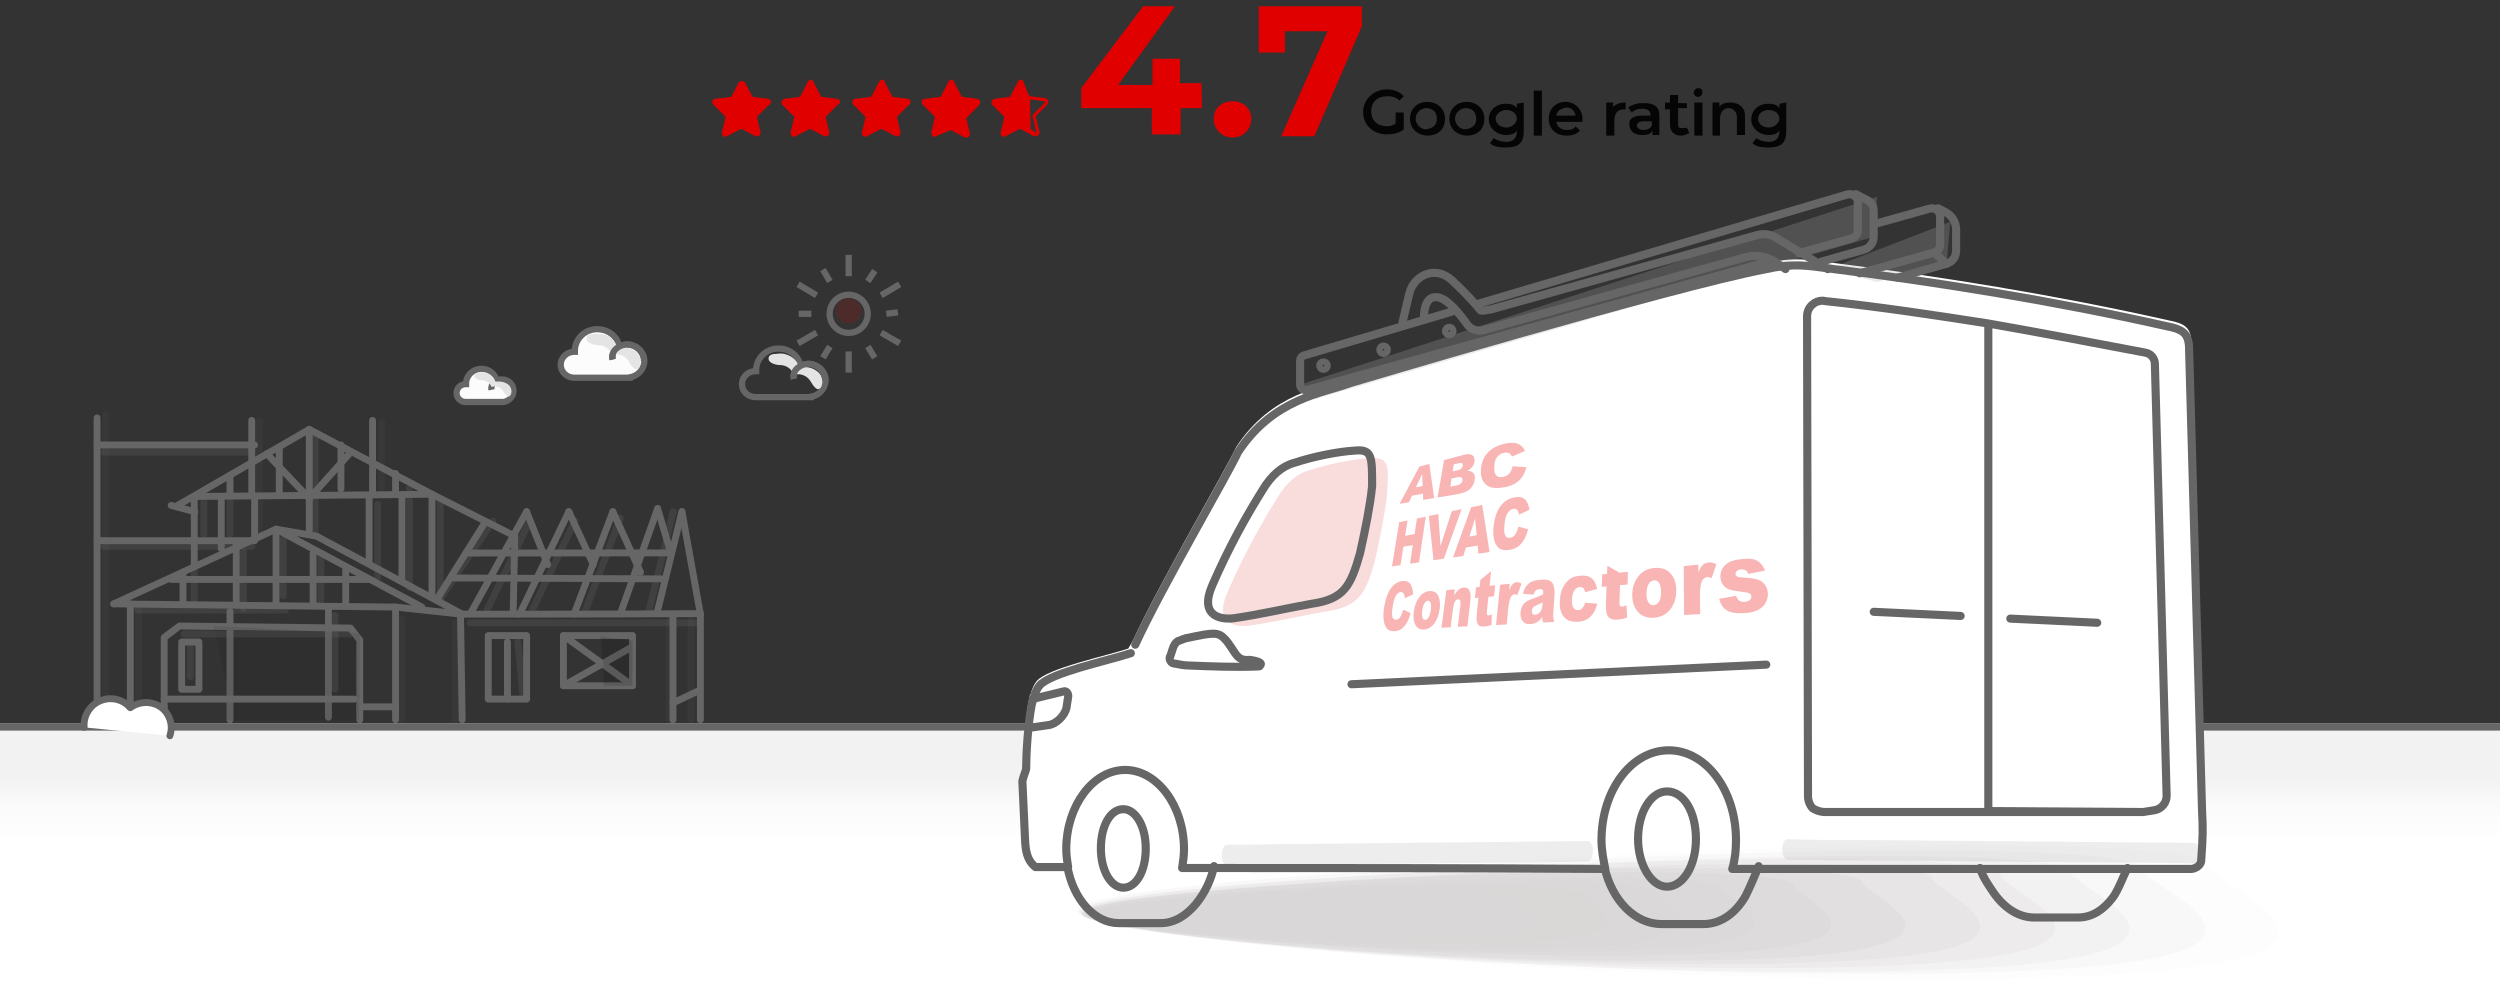 <?xml version="1.0" encoding="UTF-8"?>
<svg id="Layer_1" xmlns="http://www.w3.org/2000/svg" xmlns:xlink="http://www.w3.org/1999/xlink" version="1.1" viewBox="0 0 400 160">
  <rect x="0" y="0" width="400" height="160" fill="#333333" stroke="none"/>
  <!-- Generator: Adobe Illustrator 29.8.2, SVG Export Plug-In . SVG Version: 2.1.1 Build 3)  -->
  <defs>
    <style>
      .st0 {
        fill: #050505;
      }

      .st1 {
        opacity: .08;
      }

      .st1, .st2, .st3, .st4, .st5, .st6, .st7, .st8, .st9, .st10, .st11, .st12, .st13, .st14, .st15, .st16, .st17, .st18, .st19, .st20, .st21 {
        isolation: isolate;
      }

      .st2 {
        opacity: .13;
      }

      .st3 {
        opacity: .11;
      }

      .st3, .st22, .st23, .st24, .st25, .st26, .st21, .st27 {
        stroke: #666;
      }

      .st3, .st22, .st23, .st24, .st25, .st21 {
        stroke-linecap: round;
        stroke-linejoin: round;
      }

      .st3, .st22, .st23, .st25, .st26, .st21 {
        fill: none;
      }

      .st3, .st22, .st24, .st21 {
        stroke-width: 1.1px;
      }

      .st28, .st29 {
        fill: #f9dcdc;
      }

      .st4 {
        fill: #adadad;
      }

      .st4, .st8 {
        opacity: .25;
      }

      .st5 {
        fill: #df0000;
        opacity: .16;
      }

      .st30 {
        fill: #e4e4e4;
      }

      .st31, .st6, .st7, .st8, .st9, .st10, .st11, .st12, .st13, .st14, .st15, .st16, .st17, .st18, .st19, .st20, .st32 {
        fill: #a09c9b;
      }

      .st33 {
        fill: url(#linear-gradient);
      }

      .st34, .st24 {
        fill: #fff;
      }

      .st6 {
        opacity: .12;
      }

      .st7 {
        opacity: .19;
      }

      .st9 {
        opacity: .31;
      }

      .st10 {
        opacity: .06;
      }

      .st11 {
        opacity: .38;
      }

      .st12 {
        opacity: .44;
      }

      .st13 {
        opacity: .94;
      }

      .st14 {
        opacity: .5;
      }

      .st15 {
        opacity: .56;
      }

      .st16 {
        opacity: .62;
      }

      .st17 {
        opacity: .75;
      }

      .st18 {
        opacity: .81;
      }

      .st19 {
        opacity: .88;
      }

      .st20 {
        opacity: .69;
      }

      .st23 {
        stroke-width: 1.2px;
      }

      .st25 {
        stroke-width: 1.3px;
      }

      .st35 {
        fill: #e00000;
      }

      .st26, .st27 {
        stroke-miterlimit: 10;
      }

      .st36 {
        opacity: .4;
      }

      .st21 {
        opacity: .26;
      }

      .st32 {
        fill-opacity: 0;
      }

      .st37 {
        fill: #f9b4b4;
      }

      .st29 {
        fill-rule: evenodd;
      }

      .st38 {
        fill: #ededed;
      }

      .st27 {
        fill: #fcfcfc;
      }
    </style>
    <linearGradient id="linear-gradient" x1="200.05" y1="-9230.94" x2="200.05" y2="-9202.46" gradientTransform="translate(0 -9086.65) scale(1 -1)" gradientUnits="userSpaceOnUse">
      <stop offset=".34" stop-color="#fff"/>
      <stop offset=".55" stop-color="#fafafa"/>
      <stop offset=".69" stop-color="#f2f2f2"/>
    </linearGradient>
  </defs>
  <path class="st33" d="M-.8,115.7h401.7v45.1H-.8s0-45.1,0-45.1Z"/>
  <path class="st23" d="M-1.9,116.3h406.7"/>
  <path class="st34" d="M352.69,129.17l-2.1-74.75c-.15-2.1-1.2-2.7-3.6-3.16-18.02-4.05-36.47-7.05-55.69-9.46-3.3-.45-5.25-.45-8.7.3-15.61,3.01-66.79,18.31-66.79,18.31-4.35,1.65-12.3,2.4-18.02,11.11-1.65,3.6-12.3,21.76-16.51,30.92l-.75,1.33c-3.6,1.2-13.05,3.16-14.7,5.25-.36.48-.63.97-.95,2.07l-.09.02-.08.58c-.03.11-.06.21-.09.33-.6,3.01-.9,7.96-.9,10.36-.15.6-.45,1.2-.6,1.96.15,3.3.3,6.76.45,9.9.15,2.25.75,3.16,1.65,3.9h5.14c.95,5.17,4.36,9,8.22,9h6.76c4.38,0,7.63-4.98,8.49-8.84,21.8,0,40.6,0,62.89.15,1.27,5.23,4.95,8.84,9.08,8.84h6.76c2.7,0,5.1-1.65,6.76-4.5.53-1.06,1.42-3.07,1.93-4.35h35.8c.49,1.46,1.6,3.01,1.9,3.44,1.65,2.56,4.05,4.35,6.76,4.35h7.05c2.25,0,4.05-1.2,5.55-3.16.87-1.16,1.6-3.15,2.32-4.63h10.29c.6,0,1.5-.45,1.65-1.2.3-4.35.3-4.95.15-8.1l-.03.03h0Z"/>
  <g>
    <path class="st35" d="M122.9,15.8l-2.5-.3-1.2-2.3c-.1-.3-.8-.3-1,0l-1.2,2.3-2.5.3c-.6.1-.7.7-.3,1l1.9,1.9-.6,2.5c0,.6.3.8.8.6l2.3-1.2,2.3,1.2c.3.1.8-.1.8-.6l-.6-2.5,1.9-1.9c.6-.3.4-.9-.1-1h0Z"/>
    <path class="st35" d="M133.9,15.8l-2.5-.3-1.2-2.3c-.1-.6-.8-.6-1,0l-1.2,2.3-2.5.3c-.3.1-.7.7-.3,1l1.9,1.9-.6,2.5c0,.6.3.8.8.6l2.3-1.2,2.3,1.2c.3.1.8-.1.8-.6l-.6-2.5,1.9-1.9c.6-.3.5-.9-.1-1Z"/>
    <path class="st35" d="M145.3,15.8l-2.5-.3-1.2-2.3c-.1-.6-.8-.6-1,0l-1.2,2.3-2.5.3c-.6,0-.7.7-.3,1l1.9,1.9-.6,2.5c0,.6.3.8.8.6l2.3-1.2,2.3,1.2c.3.1.8-.1.8-.6l-.6-2.5,1.9-1.9c.5-.3.3-.9-.1-1h0Z"/>
    <path class="st35" d="M156.4,15.8l-2.5-.3-1.2-2.3c-.1-.6-.8-.6-1,0l-1.2,2.3-2.5.3c-.6,0-.7.7-.3,1l1.9,1.9-.6,2.5c0,.6.3.8.8.6l2.3-1,2.3,1.2c.3.1.8-.1.8-.6l-.6-2.5,1.9-1.9c.6-.5.3-1.1-.1-1.2h0Z"/>
    <path class="st35" d="M163.8,13.2c-.1-.6-.8-.6-1,0l-1.2,2.3-2.5.3c-.3.1-.7.7-.3,1l1.9,1.9-.6,2.5c0,.6.3.8.8.6l2.3-1.2,1.3.7v-6.3s-.7-1.8-.7-1.8Z"/>
    <path class="st35" d="M164.8,15.9l2.3.3c.07,0,.1.03.1.1v.1l-1.9,1.9c-.07.07-.1.17-.1.3l.6,2.5v.1h-.1l-.8-.6-.1-4.7M164.4,14.9v6.3l1,.6h.3c.3,0,.7-.3.6-.7l-.6-2.5,1.9-1.9c.3-.3.1-.8-.3-1l-2.5-.3-.4-.5h0Z"/>
  </g>
  <g>
    <path class="st35" d="M192.3,17.3h-3.4v4.2h-4.6v-4.2h-11.3v-3.2l9.9-13.1h5.1l-9.1,12.6h5.5v-4.2h4.4v3.9h3.4c.1,0,.1,4,.1,4h0Z"/>
    <path class="st35" d="M194.2,19c0-1.7,1.3-2.8,3-2.8s3,1.1,3,2.8-1.3,3-3,3-3-1.3-3-3Z"/>
    <path class="st35" d="M217.9,1v3.2l-7.6,17.6h-5.3l7.4-16.8h-6.8v3.4h-4.2V1h16.5Z"/>
  </g>
  <g>
    <path class="st0" d="M223.3,18h1.3v2.7c-.7.6-1.8.8-2.7.8-2.1,0-3.8-1.4-3.8-3.6,0-2,1.7-3.6,3.8-3.6,1.1,0,2.1.4,2.7,1.1l-.7.7c-.6-.6-1.1-.7-2-.7-1.4,0-2.5.8-2.5,2.4s1.1,2.4,2.5,2.4c.6,0,.8-.1,1.4-.4v-1.8h0Z"/>
    <path class="st0" d="M225.6,19c0-1.7,1.3-2.7,2.7-2.7,1.7,0,2.9,1.1,2.9,2.7,0,1.7-1.1,2.7-2.9,2.7-1.6-.1-2.7-1.2-2.7-2.7ZM229.9,19c0-1.1-.7-1.7-1.7-1.7-.8,0-1.7.7-1.7,1.7,0,.8.7,1.7,1.7,1.7,1-.2,1.7-.6,1.7-1.7Z"/>
    <path class="st0" d="M231.9,19c0-1.7,1.3-2.7,2.7-2.7,1.7,0,2.9,1.1,2.9,2.7,0,1.7-1.1,2.7-2.9,2.7-1.6-.1-2.7-1.2-2.7-2.7ZM236.2,19c0-1.1-.7-1.7-1.7-1.7-.8,0-1.7.7-1.7,1.7,0,.8.7,1.7,1.7,1.7,1-.2,1.7-.6,1.7-1.7Z"/>
    <path class="st0" d="M243.8,16.4v4.5c0,2-.8,2.7-2.9,2.7-.8,0-2-.1-2.5-.7l.6-.8c.6.4,1.3.6,2,.6,1.1,0,1.7-.6,1.7-1.7v-.1c-.4.6-1.1.7-1.8.7-1.4,0-2.7-1.1-2.7-2.5s1.1-2.5,2.7-2.5c.7,0,1.4.1,1.8.7v-.7l1.1-.2h0ZM242.7,19c0-.8-.7-1.4-1.7-1.4-.8,0-1.7.6-1.7,1.4,0,.7.7,1.4,1.7,1.4s1.7-.8,1.7-1.4Z"/>
    <path class="st0" d="M245.4,14.5h1.3v7.2h-1.3v-7.2Z"/>
    <path class="st0" d="M253.2,19.5h-4.2c.1.7.7,1.3,1.7,1.3.6,0,1.1-.1,1.4-.6l.7.7c-.6.6-1.3.8-2.1.8-1.8,0-2.9-1.1-2.9-2.7s1.1-2.7,2.7-2.7c1.4,0,2.7,1.1,2.7,2.7v.5h0ZM249,18.5h3.1c-.1-.7-.7-1.3-1.4-1.3-1,.1-1.6.6-1.7,1.3h0Z"/>
    <path class="st0" d="M260.1,16.4v1.1h-.4c-.8,0-1.4.6-1.4,1.7v2.5h-1.3v-5.3h1.1v.7c.5-.5,1.2-.7,2-.7h0Z"/>
    <path class="st0" d="M265.5,18.5v3.1h-1.1v-.7c-.4.6-.8.7-1.7.7-1.3,0-2-.7-2-1.7-.1-.7.4-1.4,2-1.4h1.4c0-.7-.4-1.1-1.3-1.1-.6,0-1.3.1-1.7.6l-.6-.8c.6-.4,1.4-.7,2.1-.7,2.1-.1,2.9.6,2.9,2h0ZM264.3,20.1v-.7h-1.3c-.8,0-1.1.4-1.1.7s.4.7,1.1.7c.6,0,1.1-.3,1.3-.7Z"/>
    <path class="st0" d="M270.3,21.3c-.4.1-.7.4-1.3.4-1.1,0-1.8-.6-1.8-1.8v-2.4h-.8v-1.1h.8v-1.2h1.3v1.3h1.4v.8h-1.4v2.5c0,.6.1.7.7.7.1,0,.6,0,.7-.1l.4.9h0Z"/>
    <path class="st0" d="M271,14.8c0-.4.4-.7.7-.7.6,0,.7.4.7.7,0,.4-.4.7-.7.7-.4,0-.7-.3-.7-.7ZM271.1,16.4h1.3v5.3h-1.3v-5.3Z"/>
    <path class="st0" d="M279.2,18.5v3.1h-1.3v-2.9c0-.8-.6-1.4-1.3-1.4-.8,0-1.4.6-1.4,1.7v2.7h-1.2v-5.3h1.1v.7c.4-.6,1.1-.7,1.8-.7,1.2,0,2.3.7,2.3,2.1Z"/>
    <path class="st0" d="M285.8,16.4v4.5c0,2-.8,2.7-2.9,2.7-.8,0-2-.1-2.5-.7l.6-.8c.6.4,1.3.6,2,.6,1.1,0,1.7-.6,1.7-1.7v-.1c-.4.6-1.1.7-1.8.7-1.4,0-2.7-1.1-2.7-2.5s1.1-2.5,2.7-2.5c.7,0,1.4.1,1.8.7v-.7l1.1-.2h0ZM284.7,19c0-.8-.7-1.4-1.7-1.4s-1.7.6-1.7,1.4.7,1.4,1.7,1.4,1.7-.8,1.7-1.4Z"/>
  </g>
  <path class="st29" d="M219.09,73.3h0c-2.54.15-6.43.9-9.57,1.94-1.2.3-2.99,1.2-4.63,3.59-3.14,4.93-5.98,10.16-8.52,15.99-2.24,5.08,1.49,5.68,3.89,5.23,4.04-.6,7.77-1.49,11.96-2.24,5.23-.75,6.28-2.84,7.77-8.07.9-4.04,1.64-7.77,1.94-10.76.3-4.78.3-5.83-2.84-5.68"/>
  <path class="st38" d="M253.92,134.57c-15.1.15-30.04.3-44.84.45-4.33,0-8.37.15-12.7.15-1.2,0-1.2,3.29,0,3.29,15.1-.15,30.04-.3,44.84-.45,4.33,0,8.37-.15,12.7-.15,1.35-.15,1.2-3.44,0-3.29Z"/>
  <path class="st38" d="M351.07,134.87c-17.04-.15-33.78-.3-50.67-.45-4.78,0-9.57,0-14.35-.15-1.2,0-1.2,3.14,0,3.29,17.04.15,33.78.3,50.67.45,4.78,0,9.57,0,14.35.15,1.35,0,1.35-3.29,0-3.29h0Z"/>
  <path class="st25" d="M197.42,104.23c-.6-.9-1.2-1.94-2.09-2.54-.75-.45-1.64-.3-2.69-.15-.9.15-2.24.45-2.99.6-.45.15-.75.3-1.2.45-.75.45-.9,1.64-1.2,2.39-.15.15-.15.45,0,.75s.45.45.75.45c.75.15,1.49.3,2.24.3,3.59.15,7.47.3,11.06.15.15,0,.3,0,.3-.15.75-.6-1.64-.9-1.64-.9-1.49.15-1.94-.45-2.54-1.35h0Z"/>
  <path class="st25" d="M216.7,72.1h0c-2.54.15-6.43.9-9.57,1.94-1.2.3-2.99,1.2-4.63,3.59-3.14,4.93-5.98,10.16-8.52,15.99-2.24,5.08,1.49,5.68,3.89,5.23,4.04-.6,7.77-1.49,11.96-2.24,5.23-.75,6.28-2.84,7.77-8.07.9-4.04,1.64-7.77,1.94-10.76,0-4.78,0-5.98-2.84-5.68"/>
  <g class="st36">
    <path class="st32" d="M364.43,137.86c.6,3.59,36.02,15.99-16.74,18.68-66.51,3.59-174.27-5.98-175.32-10.91-.75-3.59,42-7.02,94.76-9.42,53.06-2.54,96.7-1.79,97.3,1.64h0Z"/>
    <path class="st10" d="M353.22,138.45c.6,3.29,33.48,14.95-16.29,17.49-62.32,3.29-163.81-5.68-164.55-10.16-.75-3.29,39.46-6.58,89.68-9.12,50.07-2.54,90.72-1.64,91.17,1.79h0Z"/>
    <path class="st6" d="M342.46,138.9c.6,3.14,31.39,13.9-15.69,16.29-58.74,2.99-153.2-5.08-154.24-9.42-.6-3.14,37.36-6.28,84.15-8.37,46.63-2.24,85.19-1.64,85.79,1.49h-.01Z"/>
    <path class="st7" d="M331.25,139.5c.6,2.99,28.7,13-14.95,15.39-54.55,2.84-142.43-4.78-143.63-8.82-.6-2.99,34.52-5.68,78.17-7.77,43.64-2.09,79.81-1.79,80.41,1.2Z"/>
    <path class="st8" d="M320.19,140.1c.6,2.84,26.3,11.96-14.2,14.2-50.67,2.69-132.12-4.48-132.87-8.22-.6-2.84,32.13-5.53,72.79-7.47,40.2-1.94,73.83-1.49,74.28,1.49Z"/>
    <path class="st9" d="M309.13,140.55c.6,2.54,23.76,11.21-13.45,13.15-46.78,2.54-121.81-4.04-122.26-7.47-.6-2.54,29.89-4.93,67.26-6.73,37.51-1.94,68.15-1.64,68.45,1.05Z"/>
    <path class="st11" d="M297.92,141.14c.6,2.39,21.67,10.16-12.85,12.11-42.89,2.24-111.05-3.59-112.09-7.02-.6-2.39,27.2-4.63,61.58-6.43,34.52-1.64,63.07-.9,63.37,1.35h-.01Z"/>
    <path class="st12" d="M287.01,141.59c.6,2.24,19.13,9.27-12.11,10.91-38.71,1.94-100.59-3.29-101.33-6.28-.6-2.24,24.96-4.48,56.2-5.98,31.09-1.35,56.94-.75,57.24,1.35h0Z"/>
    <path class="st14" d="M275.8,142.19c.3,1.94,16.74,8.37-11.66,9.71-34.97,1.94-90.27-2.99-90.87-5.53-.3-1.94,22.27-3.89,50.67-5.23,28.55-1.35,51.56-.9,51.86,1.05h0Z"/>
    <path class="st15" d="M264.89,142.64c.3,1.94,14.2,7.32-10.61,8.82-30.94,1.64-79.51-2.54-80.11-4.93-.3-1.94,19.73-3.59,44.99-4.93,25.11-1.05,45.58-.6,45.73,1.05h0Z"/>
    <path class="st16" d="M253.83,143.24c.3,1.64,11.96,6.43-10.16,7.47-27.05,1.49-69.2-2.24-69.65-4.33-.3-1.64,17.34-3.14,39.46-4.18,22.12-.9,40.05-.45,40.35,1.05h0Z"/>
    <path class="st20" d="M242.77,143.68c.3,1.2,9.42,5.53-9.57,6.43-23.17,1.05-58.74-1.79-59.04-3.59-.3-1.2,14.8-2.84,33.93-3.74,19.13-.9,34.38-.45,34.67.9h.01Z"/>
    <path class="st17" d="M231.71,144.28c.3,1.2,7.02,4.63-8.82,5.38-19.13.9-48.13-1.35-48.42-3.14-.3-1.2,12.41-2.54,28.4-3.29,15.84-.75,28.55,0,28.85,1.05h-.01Z"/>
    <path class="st18" d="M220.5,144.73c.3.9,4.48,3.74-8.37,4.33-15.39.75-37.66-1.2-38.26-2.54-.3-.9,10.16-1.94,22.87-2.54,13.15-.45,23.76-.15,23.76.75h0Z"/>
    <path class="st19" d="M209.59,145.33c.3.75,2.39,2.84-7.32,3.14-11.51.6-27.35-.75-27.65-1.64-.3-.75,7.47-1.64,17.34-2.09,9.86-.45,17.64-.15,17.64.6h0Z"/>
    <path class="st13" d="M198.38,145.78c0,.45-.3,1.94-6.73,2.24-7.32.3-16.59-.45-16.89-1.2,0-.45,5.08-1.2,11.51-1.49,6.73-.3,12.11,0,12.11.45Z"/>
    <path class="st31" d="M187.47,146.52c0,.45-2.54.9-5.98,1.05-3.29.15-6.28-.15-6.28-.45,0-.45,2.54-.9,5.98-1.05s6.28,0,6.28.45Z"/>
  </g>
  <line class="st25" x1="216.24" y1="109.48" x2="282.6" y2="106.34"/>
  <path class="st28" d="M242.84,77.95h0ZM241.18,74.95h0Z"/>
  <path class="st4" d="M208.01,61.55c1.96,3.36,3.24,2.03,3.24,2.03l88.55-25.7.53-6.39-92.32,30.06h0Z"/>
  <path class="st4" d="M292.44,43.06l7.9,2.06,11.17-3.24.53-6.39-19.59,7.57h-.01Z"/>
  <path class="st25" d="M287.83,40.5l8.45-2.35c.57-.16.97-.68.97-1.28v-4.48c0-.88-.85-1.52-1.7-1.27l-59.12,17.51"/>
  <path class="st25" d="M232.39,49.83l-23.75,7.04c-.37.11-.62.45-.62.83v3.85c0,.58.55.99,1.1.84l73.72-20.5"/>
  <path class="st25" d="M296.93,31.06l1.21.64c.97.51,1.75.7,1.65,2.6v3.57c0,.96-.63,1.81-1.56,2.07l-6.86,1.94"/>
  <path class="st25" d="M297.56,43.72l11.89-3.31c.57-.16.97-.68.97-1.28v-4.48c0-.88-.85-1.52-1.7-1.27l-8.23,2.31"/>
  <path class="st25" d="M303.63,44.41l7.78-2.2c.93-.26,1.57-1.11,1.57-2.07v-3.57c-.09-1.13-.69-2.08-1.66-2.6l-1.21-.64"/>
  <line class="st25" x1="309.45" y1="40.41" x2="311.41" y2="42.21"/>
  <circle class="st25" cx="211.76" cy="58.5" r=".51"/>
  <circle class="st25" cx="221.37" cy="55.96" r=".51"/>
  <circle class="st25" cx="231.88" cy="52.96" r=".51"/>
  <path class="st25" d="M227.84,50.62s-.07-3.52,2.29-3.04c1.56.31,3.46,2.69,4.58,4.28.6.85,1.67,1.23,2.68.95l41.88-11.66c1.7-.47,3.52-.15,4.96.87l1.45,1.03"/>
  <path class="st25" d="M224.4,51.59l1.08-4.58c.36-1.54,1.5-2.83,3.03-3.23,1.12-.29,2.49-.16,3.87,1.13,2.6,2.43,4.01,4.12,4.5,4.74.13.16,1.54-.11,1.74-.16l42.56-11.89c1.1-.31,2.28-.09,3.21.58l8.05,4.88"/>
  <path class="st25" d="M318.04,102.21"/>
  <path class="st25" d="M318.04,102.21"/>
  <path class="st25" d="M321.4,52.39"/>
  <path class="st25" d="M321.4,129.11"/>
  <path class="st25" d="M180.93,104.51c-3.59,1.2-13,3.14-14.65,5.23-.45.6-.75,1.2-1.2,2.99-.6,2.99-.9,7.92-.9,10.31-.15.6-.45,1.2-.6,1.94.15,3.29.3,6.73.45,9.86.15,2.24.75,3.14,1.64,3.89h5.23c-.15-.9-.3-1.94-.3-2.84,0-7.02,4.33-12.7,9.42-12.7s9.42,5.68,9.42,12.7c0,.9-.15,2.09-.3,2.99,23.91,0,43.79,0,67.7.15-.3-1.49-.6-2.99-.6-4.63,0-7.92,4.78-14.35,10.76-14.35s10.76,6.43,10.76,14.35c0,1.64-.15,3.14-.6,4.63h73.38c.6,0,1.49-.45,1.64-1.2.3-4.33.3-4.93.15-8.07l-2.09-74.43c-.15-2.09-1.2-2.69-3.59-3.14-17.94-4.04-36.32-7.02-55.45-9.42-3.29-.45-5.23-.45-8.67.3-15.54,2.99-66.51,18.23-66.51,18.23-4.33,1.64-12.26,2.39-17.94,11.06-1.64,3.59-12.26,21.67-16.44,30.79M316.79,138.88c.45,1.49,1.64,3.14,1.94,3.59,1.64,2.54,4.04,4.33,6.73,4.33h7.02c2.24,0,4.04-1.2,5.53-3.14.9-1.2,1.64-3.29,2.39-4.78M256.71,138.73c1.2,5.38,4.93,9.12,9.12,9.12h6.73c2.69,0,5.08-1.64,6.73-4.48.6-1.2,1.64-3.59,2.09-4.78M266.72,126.63c-2.54,0-4.63,3.29-4.63,7.62,0,4.04,2.09,7.62,4.63,7.62s4.63-3.29,4.63-7.62-1.94-7.62-4.63-7.62h0ZM179.73,129.47c-2.09,0-3.59,2.69-3.59,6.28s1.64,6.28,3.59,6.28c2.09,0,3.59-2.69,3.59-6.28s-1.64-6.28-3.59-6.28h0ZM170.77,138.58c.9,5.23,4.33,9.12,8.22,9.12h6.73c4.48,0,7.77-5.23,8.52-9.12M164.64,116.46l3.14-.45c1.2-.15,2.54-1.49,2.84-2.69l.3-1.94c0-.45-.3-.9-.75-.75l-4.93,1.2M318.13,51.9v77.87l24.66.15h-50.82c-.75,0-1.49-.3-1.94-.6-.45-.45-.75-1.2-.75-1.94l-.15-76.67c0-.9.3-1.64,1.2-2.24.45-.3,1.2-.45,1.64-.3,8.67.9,17.49,2.24,26.16,3.59,7.21,1.24,20.72,3.83,25.16,4.67.85.16,1.46.89,1.49,1.75l1.88,69.08c.03,1.18-.82,2.2-1.98,2.38l-1.89.3M335.55,99.64l-13.9-.66M313.7,98.55l-13.9-.66"/>
  <polyline class="st22" points="63.29 115.16 63.29 97.13 73.68 98.26 73.95 115.16"/>
  <line class="st22" x1="107.68" y1="98.26" x2="107.68" y2="115.16"/>
  <line class="st22" x1="112.06" y1="98.26" x2="112.06" y2="115.16"/>
  <path class="st22" d="M112.06,98.18c-15.8.12-40.56.08-38.11.08"/>
  <line class="st22" x1="20.85" y1="96.62" x2="20.85" y2="115.16"/>
  <polyline class="st22" points="26.27 114.83 26.27 102 28.72 100.16 56.08 100.49 57.56 102.41 57.56 115.16"/>
  <rect class="st22" x="90.15" y="101.69" width="11.05" height="8.03"/>
  <rect class="st22" x="78.12" y="101.69" width="6.14" height="10.17"/>
  <line class="st22" x1="18.19" y1="96.62" x2="63.29" y2="97.13"/>
  <polyline class="st22" points="69.12 95.5 69.12 79.08 82.37 85.78 82.11 97.84"/>
  <polyline class="st22" points="31.08 90.64 31.08 79.44 69.12 79.08"/>
  <line class="st22" x1="44.17" y1="84.75" x2="44.17" y2="96.88"/>
  <polyline class="st22" points="73.95 98.26 50.63 85.78 44.17 84.66 67.49 97.13"/>
  <line class="st22" x1="18.19" y1="96.62" x2="44.17" y2="84.66"/>
  <line class="st22" x1="37.8" y1="86.9" x2="37.8" y2="96.23"/>
  <line class="st22" x1="29.28" y1="91.93" x2="29.28" y2="96.64"/>
  <line class="st22" x1="50.1" y1="88.46" x2="50.1" y2="96.64"/>
  <path class="st22" d="M51.34,96.93"/>
  <path class="st22" d="M51.34,88.49"/>
  <line class="st22" x1="55.32" y1="90.62" x2="55.32" y2="96.88"/>
  <line class="st22" x1="27.39" y1="92.71" x2="59.06" y2="92.71"/>
  <line class="st22" x1="35.4" y1="79.75" x2="35.4" y2="87.77"/>
  <line class="st22" x1="40.74" y1="79.93" x2="40.74" y2="85.78"/>
  <line class="st22" x1="49.48" y1="79.75" x2="49.48" y2="84.85"/>
  <line class="st22" x1="59.06" y1="79.75" x2="59.06" y2="89.91"/>
  <line class="st22" x1="64.31" y1="79.16" x2="64.31" y2="92.92"/>
  <line class="st22" x1="49.48" y1="68.7" x2="49.48" y2="78.75"/>
  <line class="st22" x1="40.28" y1="67.27" x2="40.28" y2="79.08"/>
  <line class="st22" x1="59.61" y1="67.27" x2="59.61" y2="79.16"/>
  <line class="st22" x1="44.68" y1="71.56" x2="44.68" y2="78.91"/>
  <line class="st22" x1="54.55" y1="71.2" x2="54.55" y2="78.22"/>
  <line class="st22" x1="63.29" y1="75.76" x2="63.29" y2="79.08"/>
  <line class="st22" x1="36.8" y1="76.11" x2="36.8" y2="79.08"/>
  <line class="st22" x1="27.39" y1="80.87" x2="31.17" y2="81.87"/>
  <line class="st22" x1="28.41" y1="80.87" x2="49.48" y2="68.7"/>
  <line class="st22" x1="69.12" y1="79.08" x2="49.48" y2="68.7"/>
  <line class="st22" x1="42.69" y1="72.59" x2="49.48" y2="79.75"/>
  <line class="st22" x1="56.11" y1="72.36" x2="49.48" y2="79.75"/>
  <line class="st22" x1="77.52" y1="83.72" x2="69.89" y2="95.9"/>
  <line class="st22" x1="84.26" y1="81.87" x2="75.35" y2="98.02"/>
  <line class="st22" x1="91.01" y1="81.87" x2="83.14" y2="98.26"/>
  <line class="st22" x1="98.06" y1="81.87" x2="91.85" y2="98.26"/>
  <line class="st22" x1="105.22" y1="81.37" x2="99.39" y2="97.84"/>
  <line class="st22" x1="109.11" y1="81.87" x2="105.1" y2="98.18"/>
  <line class="st22" x1="84.26" y1="81.87" x2="87.63" y2="90.34"/>
  <line class="st22" x1="91.01" y1="81.87" x2="94.93" y2="90.34"/>
  <line class="st22" x1="98.06" y1="81.87" x2="102.49" y2="91.57"/>
  <line class="st22" x1="105.22" y1="81.37" x2="107.32" y2="88.46"/>
  <line class="st22" x1="109.11" y1="81.87" x2="112.06" y2="98.26"/>
  <line class="st22" x1="106.04" y1="92.62" x2="72.57" y2="92.47"/>
  <line class="st22" x1="107.32" y1="88.46" x2="74.53" y2="88.49"/>
  <line class="st22" x1="81.19" y1="102.72" x2="81.19" y2="111.86"/>
  <line class="st22" x1="90.15" y1="101.69" x2="101.2" y2="109.71"/>
  <line class="st22" x1="101.2" y1="103.47" x2="90.15" y2="109.71"/>
  <line class="st22" x1="20.85" y1="113.09" x2="26.27" y2="113.09"/>
  <line class="st22" x1="57.56" y1="113.09" x2="63.29" y2="113.09"/>
  <path class="st22" d="M63.29,113.09"/>
  <line class="st22" x1="111.76" y1="110.53" x2="107.68" y2="112.47"/>
  <rect class="st22" x="29.07" y="102.72" width="2.76" height="7.57"/>
  <line class="st22" x1="36.8" y1="97.84" x2="36.8" y2="115.16"/>
  <line class="st22" x1="52.55" y1="97.36" x2="52.55" y2="114.76"/>
  <path class="st22" d="M57.56,111.5"/>
  <line class="st22" x1="15.53" y1="66.87" x2="15.53" y2="114.76"/>
  <line class="st22" x1="15.53" y1="71.2" x2="40.74" y2="71.2"/>
  <line class="st22" x1="15.53" y1="86.51" x2="40.74" y2="86.51"/>
  <polygon class="st1" points="57.44 115.3 36.25 115.3 36.25 109.39 34.14 100.16 57.56 101.35 57.44 115.3"/>
  <polygon class="st2" points="101.17 109.71 96.56 109.71 96.56 106.66 96.1 101.9 101.2 102.51 101.17 109.71"/>
  <line class="st22" x1="56.68" y1="111.86" x2="26.27" y2="111.86"/>
  <line class="st3" x1="16.94" y1="66.42" x2="16.94" y2="114.76"/>
  <line class="st3" x1="41.47" y1="67.29" x2="41.47" y2="85.78"/>
  <line class="st3" x1="61.07" y1="67.62" x2="61.07" y2="78.22"/>
  <line class="st3" x1="110.59" y1="99.1" x2="110.59" y2="115.12"/>
  <line class="st3" x1="107.11" y1="99.1" x2="107.11" y2="115.12"/>
  <line class="st3" x1="72.85" y1="99.65" x2="72.85" y2="115.67"/>
  <line class="st3" x1="64.31" y1="99.1" x2="64.31" y2="115.12"/>
  <line class="st3" x1="22.16" y1="97.19" x2="22.16" y2="113.21"/>
  <line class="st21" x1="50.41" y1="69.66" x2="50.41" y2="85.69"/>
  <line class="st21" x1="16.59" y1="72.36" x2="40.28" y2="72.36"/>
  <line class="st21" x1="16.59" y1="87.43" x2="40.28" y2="87.43"/>
  <line class="st21" x1="21.98" y1="97.6" x2="45.67" y2="97.6"/>
  <line class="st21" x1="29.48" y1="101.44" x2="55.97" y2="101.44"/>
  <line class="st21" x1="75.22" y1="99.65" x2="111.76" y2="99.65"/>
  <line class="st21" x1="38.95" y1="88.36" x2="38.95" y2="97.36"/>
  <line class="st21" x1="45.31" y1="86.31" x2="45.31" y2="95.32"/>
  <line class="st21" x1="51.34" y1="89.25" x2="51.34" y2="96.93"/>
  <line class="st21" x1="31.08" y1="91.48" x2="31.08" y2="96.64"/>
  <line class="st21" x1="36.8" y1="80.28" x2="36.8" y2="85.44"/>
  <line class="st21" x1="32.61" y1="80.3" x2="32.61" y2="85.46"/>
  <line class="st21" x1="30.45" y1="103.12" x2="30.45" y2="108.28"/>
  <line class="st21" x1="60.43" y1="80.72" x2="60.43" y2="92.47"/>
  <line class="st21" x1="53.6" y1="98.47" x2="53.6" y2="110.24"/>
  <line class="st21" x1="65.51" y1="78.03" x2="65.51" y2="94.05"/>
  <line class="st21" x1="70.44" y1="79.76" x2="70.44" y2="95.78"/>
  <line class="st21" x1="82.86" y1="102.68" x2="83.73" y2="111.82"/>
  <line class="st21" x1="107.73" y1="81.84" x2="103.8" y2="97.84"/>
  <line class="st21" x1="99.26" y1="82.88" x2="93.42" y2="98.29"/>
  <line class="st21" x1="92.03" y1="83.3" x2="84.9" y2="98.16"/>
  <line class="st21" x1="84.79" y1="83.3" x2="77.66" y2="98.16"/>
  <line class="st21" x1="78.87" y1="83.38" x2="70.44" y2="95.78"/>
  <path class="st24" d="M27.18,117.73c.45-1.34.2-2.75-.71-3.91-1.41-1.67-3.91-1.85-5.63-.58l-.07-.07c-1.47-1.67-4.04-1.85-5.83-.38-1.09.96-1.6,2.3-1.47,3.59"/>
  <path class="st26" d="M128.06,58.45c-.32-1.57-1.76-2.68-3.52-2.68-1.99,0-3.56,1.57-3.56,3.47v.14h-.09c-1.2,0-2.18.93-2.18,2.08s.97,2.08,2.18,2.08h8.84v-.05c1.34-.23,2.36-1.3,2.36-2.64,0-1.43-1.25-2.64-2.73-2.64-1.25,0-2.64,1.06-2.31,2.41"/>
  <path class="st30" d="M126.03,56.78c.74.32,1.43.88,1.67,1.62.05.09.05.23.14.28s.23.05.32.05c.88-.05,1.71.05,2.41.56.65.42.97.93,1.02,1.76,0,.28-.14.88-.32,1.02-.32.32-.6.23-.93-.14-.37-.37-.6-.93-.93-1.3-.6-.65-1.57-.93-2.41-.65-.28-.93-1.2-1.57-2.18-1.57-.56,0-1.94-.28-1.85-1.11.05-.56.69-.69,1.34-.69.56-.09,1.11-.09,1.71.19Z"/>
  <path class="st26" d="M132.04,60.86c0-1.43-1.25-2.64-2.73-2.64-1.25,0-2.64,1.06-2.31,2.41"/>
  <circle class="st26" cx="135.79" cy="50.21" r="3.05"/>
  <line class="st26" x1="135.79" y1="40.77" x2="135.79" y2="44.19"/>
  <line class="st26" x1="131.67" y1="43.13" x2="132.78" y2="45.03"/>
  <line class="st26" x1="127.69" y1="45.49" x2="130.65" y2="47.25"/>
  <line class="st26" x1="127.79" y1="50.21" x2="129.82" y2="50.21"/>
  <line class="st26" x1="127.69" y1="54.93" x2="130.65" y2="53.22"/>
  <line class="st26" x1="131.67" y1="57.25" x2="132.78" y2="55.44"/>
  <line class="st26" x1="135.79" y1="59.61" x2="135.79" y2="56.23"/>
  <line class="st26" x1="139.96" y1="57.25" x2="138.85" y2="55.44"/>
  <line class="st26" x1="143.94" y1="54.93" x2="140.98" y2="53.22"/>
  <line class="st26" x1="143.66" y1="49.98" x2="141.81" y2="50.21"/>
  <line class="st26" x1="143.94" y1="45.49" x2="140.98" y2="47.25"/>
  <line class="st26" x1="139.96" y1="43.32" x2="138.85" y2="45.03"/>
  <circle class="st5" cx="135.79" cy="49.75" r="2.04"/>
  <path class="st27" d="M99.06,55.35c-.32-1.57-1.76-2.68-3.52-2.68-1.99,0-3.56,1.57-3.56,3.47v.14h-.09c-1.2,0-2.18.93-2.18,2.08s.97,2.08,2.18,2.08h8.84v-.05c1.34-.23,2.36-1.3,2.36-2.64,0-1.43-1.25-2.64-2.73-2.64-1.25,0-2.64,1.06-2.31,2.41"/>
  <path class="st30" d="M96.93,53.59c.74.32,1.43.88,1.67,1.62.05.09.05.23.14.28s.23.05.32.05c.88-.05,1.71.05,2.41.56.65.42.97.93,1.02,1.76,0,.28-.14.88-.32,1.02-.32.32-.6.23-.93-.14-.37-.37-.6-.93-.93-1.3-.6-.65-1.57-.93-2.41-.65-.28-.93-1.2-1.57-2.18-1.57-.56,0-1.94-.28-1.85-1.11.05-.56.69-.69,1.34-.69.6,0,1.16,0,1.71.19h0Z"/>
  <path class="st26" d="M103.04,57.76c0-1.43-1.25-2.64-2.73-2.64-1.25,0-2.64,1.06-2.31,2.41"/>
  <path class="st27" d="M79.43,60.86c-.23-1.06-1.2-1.85-2.41-1.85-1.34,0-2.45,1.06-2.45,2.36v.09h-.05c-.83,0-1.48.65-1.48,1.43s.65,1.43,1.48,1.43h6.02c.93-.14,1.62-.88,1.62-1.81,0-1.02-.83-1.81-1.9-1.81-.88,0-1.81.74-1.62,1.67"/>
  <path class="st30" d="M78,59.7c.51.23.97.6,1.16,1.11,0,.05.05.14.09.19s.14.05.23.05c.56-.05,1.16.05,1.67.37.46.28.65.65.69,1.2,0,.19-.09.56-.23.69-.23.23-.37.14-.65-.09-.28-.28-.37-.65-.65-.88-.42-.46-1.06-.65-1.67-.42-.19-.6-.83-1.06-1.48-1.06-.37,0-1.34-.19-1.25-.79.05-.37.46-.46.93-.46.37-.09.79-.09,1.16.09h0Z"/>
  <g>
    <g>
      <path class="st37" d="M227.66,78.99l-1.75.32-.48,1.05-1.49.25,3.16-5.96,1.59-.42.78,5.46-1.76.29-.04-.99ZM227.62,77.75l-.08-1.92-1,2.14,1.08-.22Z"/>
      <path class="st37" d="M231.08,73.6l3.2-.84c.57-.15.99-.13,1.28.07s.42.51.38.93c-.03.36-.18.7-.44,1.01-.17.21-.41.4-.72.57.44,0,.76.12.95.35.2.23.28.55.24.98-.03.35-.14.68-.33,1-.19.32-.43.58-.73.8-.18.13-.45.25-.8.36-.46.14-.76.22-.9.24l-3.21.53,1.06-5.99ZM232.43,75.42l.78-.18c.29-.06.49-.16.62-.29.13-.13.2-.28.22-.47.02-.17-.02-.29-.12-.36-.1-.07-.29-.07-.56,0l-.78.19-.17,1.11ZM232.07,77.86l.95-.18c.33-.06.57-.17.72-.32s.24-.33.26-.54c.02-.19-.03-.33-.15-.42s-.34-.1-.67-.03l-.93.19-.19,1.29Z"/>
      <path class="st37" d="M241.99,74.61l2.22.14c-.13.59-.35,1.1-.66,1.55s-.71.81-1.19,1.09-1.08.48-1.79.59c-.85.14-1.53.13-2.03-.01-.5-.14-.9-.47-1.22-.96-.31-.48-.43-1.13-.37-1.94.08-1.05.42-1.9,1.03-2.58.61-.68,1.46-1.16,2.57-1.45.89-.23,1.62-.27,2.16-.09.56.18.99.57,1.3,1.2l-2.11.9c-.07-.18-.15-.31-.23-.38-.13-.12-.29-.2-.47-.24-.18-.04-.39-.03-.61.03-.5.12-.88.39-1.16.81-.21.31-.32.76-.34,1.34-.03.74.08,1.24.31,1.47.24.24.59.32,1.06.23s.81-.27,1.04-.56c.24-.28.41-.66.51-1.13Z"/>
    </g>
    <g>
      <path class="st37" d="M223.87,83.55l1.34-.28-.39,2.46,1.51-.28.38-2.49,1.41-.29-1.08,7.32-1.44.21.45-2.98-1.51.26-.46,2.94-1.36.2,1.15-7.08Z"/>
      <path class="st37" d="M228.61,82.56l1.52-.32.35,5.13,1.81-5.58,1.57-.33-2.85,7.93-1.65.24-.74-7.08Z"/>
      <path class="st37" d="M236.42,87.3l-1.87.3-.42,1.35-1.64.24,2.89-8.03,1.77-.37,1.18,7.53-1.79.27-.12-1.29ZM236.27,85.64l-.26-2.69-.91,2.89,1.17-.2Z"/>
      <path class="st37" d="M242.93,84.27l1.57.4c-.17.66-.39,1.22-.66,1.68s-.6.84-.97,1.11-.82.44-1.35.52c-.64.09-1.14.04-1.51-.16-.37-.2-.66-.6-.88-1.21-.21-.6-.27-1.39-.16-2.39.14-1.31.49-2.36,1.05-3.15.56-.79,1.3-1.29,2.22-1.48.73-.15,1.29-.07,1.68.25s.66.89.79,1.71l-1.67.8c-.03-.24-.08-.41-.13-.51-.08-.17-.19-.29-.33-.37s-.29-.09-.47-.06c-.4.08-.73.36-.99.85-.19.36-.33.9-.4,1.62-.09.9-.05,1.5.11,1.8.16.3.42.43.78.37s.62-.24.83-.54.37-.73.5-1.26Z"/>
      <path class="st37" d="M224.53,97.55l1.18.55c-.18.61-.39,1.13-.63,1.55s-.52.74-.83.97-.66.34-1.08.37c-.5.03-.88-.08-1.16-.31-.27-.23-.47-.65-.59-1.25-.12-.6-.1-1.37.05-2.32.2-1.25.55-2.23,1.05-2.94.5-.71,1.1-1.11,1.83-1.2.57-.07,1,.07,1.27.42s.44.93.48,1.73l-1.35.6c0-.23-.03-.4-.06-.5-.05-.17-.13-.3-.23-.39s-.22-.12-.36-.11c-.32.03-.59.27-.83.72-.18.33-.32.84-.43,1.53-.14.86-.15,1.44-.05,1.75.1.31.29.46.57.44s.5-.16.68-.44.34-.66.48-1.16Z"/>
      <path class="st37" d="M226.21,97.8c.13-.88.41-1.62.85-2.22s.97-.93,1.59-1c.72-.07,1.22.21,1.51.85.23.52.29,1.19.19,2.01-.12.92-.41,1.7-.87,2.31s-1.02.94-1.67.98c-.58.03-1.01-.19-1.29-.65-.34-.57-.44-1.33-.3-2.28ZM227.56,97.69c-.07.52-.06.91.03,1.15s.24.36.44.35.38-.15.54-.41.28-.67.36-1.22c.07-.51.06-.89-.04-1.12s-.24-.35-.43-.33c-.2.02-.38.16-.55.42s-.28.65-.36,1.16Z"/>
      <path class="st37" d="M231.42,94.43l1.35-.14-.12.97c.25-.42.5-.72.73-.92s.5-.3.81-.34c.42-.04.72.11.91.47s.25.95.15,1.76l-.46,3.98-1.54.08.41-3.41c.05-.38.03-.65-.04-.8s-.19-.22-.35-.2c-.18.02-.34.14-.48.36s-.24.61-.31,1.16l-.37,2.96-1.47.08.78-6.02Z"/>
      <path class="st37" d="M238.58,91.39l-.25,2.34.89-.09-.18,1.77-.89.08-.24,2.25c-.03.27-.03.45,0,.54.04.13.12.2.26.19.12,0,.29-.07.52-.19l-.05,1.71c-.42.16-.81.24-1.16.26-.4.02-.69-.04-.86-.19s-.28-.38-.34-.69c-.05-.31-.04-.82.04-1.53l.24-2.2-.58.05.19-1.73.57-.06.12-1.12,1.71-1.38Z"/>
      <path class="st37" d="M240.01,93.56l1.55-.16-.1,1.05c.19-.47.38-.8.56-.98s.39-.29.63-.32c.25-.03.52.06.8.25l-.69,1.82c-.19-.1-.35-.15-.46-.14-.22.02-.41.17-.56.45-.21.39-.36,1.11-.46,2.16l-.21,2.22-1.7.09.64-6.43Z"/>
      <path class="st37" d="M245.35,95.13l-1.67-.11c.1-.42.22-.76.36-1.01s.33-.47.57-.67c.17-.14.4-.26.69-.36s.6-.17.94-.2c.54-.06.98-.06,1.3,0s.6.2.8.45c.15.17.25.43.32.77s.09.67.07.99l-.2,3.04c-.02.33-.02.58,0,.77s.07.42.15.71l-1.78.09c-.06-.17-.09-.31-.11-.4s-.03-.24-.03-.44c-.27.35-.53.6-.78.76-.34.21-.72.32-1.15.34-.56.03-.97-.14-1.23-.5s-.36-.81-.31-1.35c.04-.51.18-.93.41-1.27s.63-.61,1.2-.82c.69-.25,1.14-.42,1.35-.51s.43-.22.67-.36c.02-.32,0-.53-.09-.65s-.24-.17-.47-.14c-.3.03-.52.11-.68.26-.12.11-.23.32-.32.61ZM246.82,96.36c-.26.15-.53.28-.81.4-.38.17-.62.32-.73.46-.11.15-.17.31-.19.49-.02.2.02.37.11.49s.23.18.42.17c.2-.01.4-.1.59-.25s.33-.33.41-.54.15-.48.17-.8l.03-.42Z"/>
      <path class="st37" d="M253.61,96.43l1.95.16c-.13.56-.33,1.05-.6,1.47s-.6.75-.99,1-.88.38-1.47.41-1.02-.02-1.37-.14-.65-.33-.9-.63-.42-.65-.54-1.06c-.12-.41-.16-.95-.11-1.63s.17-1.3.38-1.79c.15-.35.34-.68.58-.97s.48-.52.73-.67c.39-.25.88-.4,1.48-.46.85-.09,1.49.05,1.92.41s.73.94.88,1.72l-1.94.5c-.04-.3-.14-.51-.29-.65s-.35-.19-.61-.17c-.33.03-.6.21-.82.54-.22.33-.35.82-.38,1.46-.03.58.04,1.01.23,1.29.19.29.44.42.75.4.26-.02.49-.12.68-.32s.34-.49.45-.88Z"/>
      <path class="st37" d="M259.28,91.71l-.02-.11,1.2-.12-.05,2.04-1.21.11-.08,2.6c0,.32,0,.52.05.62.07.15.19.23.37.21.16-.01.39-.09.69-.23l.11,1.99c-.56.19-1.08.29-1.55.32-.55.03-.95-.04-1.2-.21s-.43-.43-.53-.8c-.11-.36-.15-.95-.11-1.77l.1-2.54-.77.07.08-1.99.77-.08.05-1.29,2.1,1.19Z"/>
      <path class="st37" d="M261.16,95.09c.03-1.13.35-2.08.97-2.87s1.45-1.23,2.5-1.34c1.22-.13,2.15.21,2.79,1.03.52.66.78,1.53.78,2.59,0,1.2-.32,2.21-.98,3.03s-1.55,1.25-2.67,1.31c-.99.05-1.78-.22-2.37-.82-.71-.73-1.05-1.7-1.02-2.93ZM263.44,94.91c-.01.67.09,1.17.31,1.48s.49.46.83.44.62-.2.85-.54.34-.87.34-1.58c0-.66-.1-1.14-.32-1.45s-.49-.44-.81-.41c-.34.03-.62.22-.84.56s-.34.84-.35,1.5Z"/>
      <path class="st37" d="M269.39,90.57l2.34-.24.02,1.27c.22-.57.45-.98.69-1.21s.54-.37.91-.4c.38-.04.8.06,1.27.28l-.76,2.23c-.31-.12-.56-.18-.73-.16-.34.03-.6.22-.78.56-.26.48-.38,1.36-.36,2.64l.04,2.72-2.58.14-.05-7.83Z"/>
      <path class="st37" d="M275.07,95.81l2.7-.48c.13.37.3.63.51.78s.49.21.84.19c.38-.02.67-.14.88-.33.16-.15.23-.33.22-.53-.01-.23-.13-.41-.35-.52-.16-.08-.57-.16-1.23-.24-.97-.12-1.64-.25-2.02-.39-.37-.13-.69-.38-.95-.74s-.39-.78-.41-1.26c-.01-.53.11-.99.36-1.39s.61-.72,1.08-.96,1.1-.39,1.91-.48c.86-.09,1.5-.08,1.93.02s.79.3,1.09.59.56.69.78,1.22l-2.69.54c-.08-.26-.2-.44-.37-.55-.23-.14-.49-.2-.8-.17s-.54.11-.67.25-.2.29-.2.47c0,.2.1.34.29.43s.58.14,1.2.17c.94.04,1.65.15,2.12.32s.85.46,1.12.84c.27.38.42.82.45,1.31s-.08.98-.32,1.47c-.24.49-.65.89-1.2,1.19-.56.31-1.32.49-2.29.54-1.34.07-2.3-.1-2.87-.51s-.93-.99-1.11-1.77Z"/>
    </g>
  </g>
</svg>